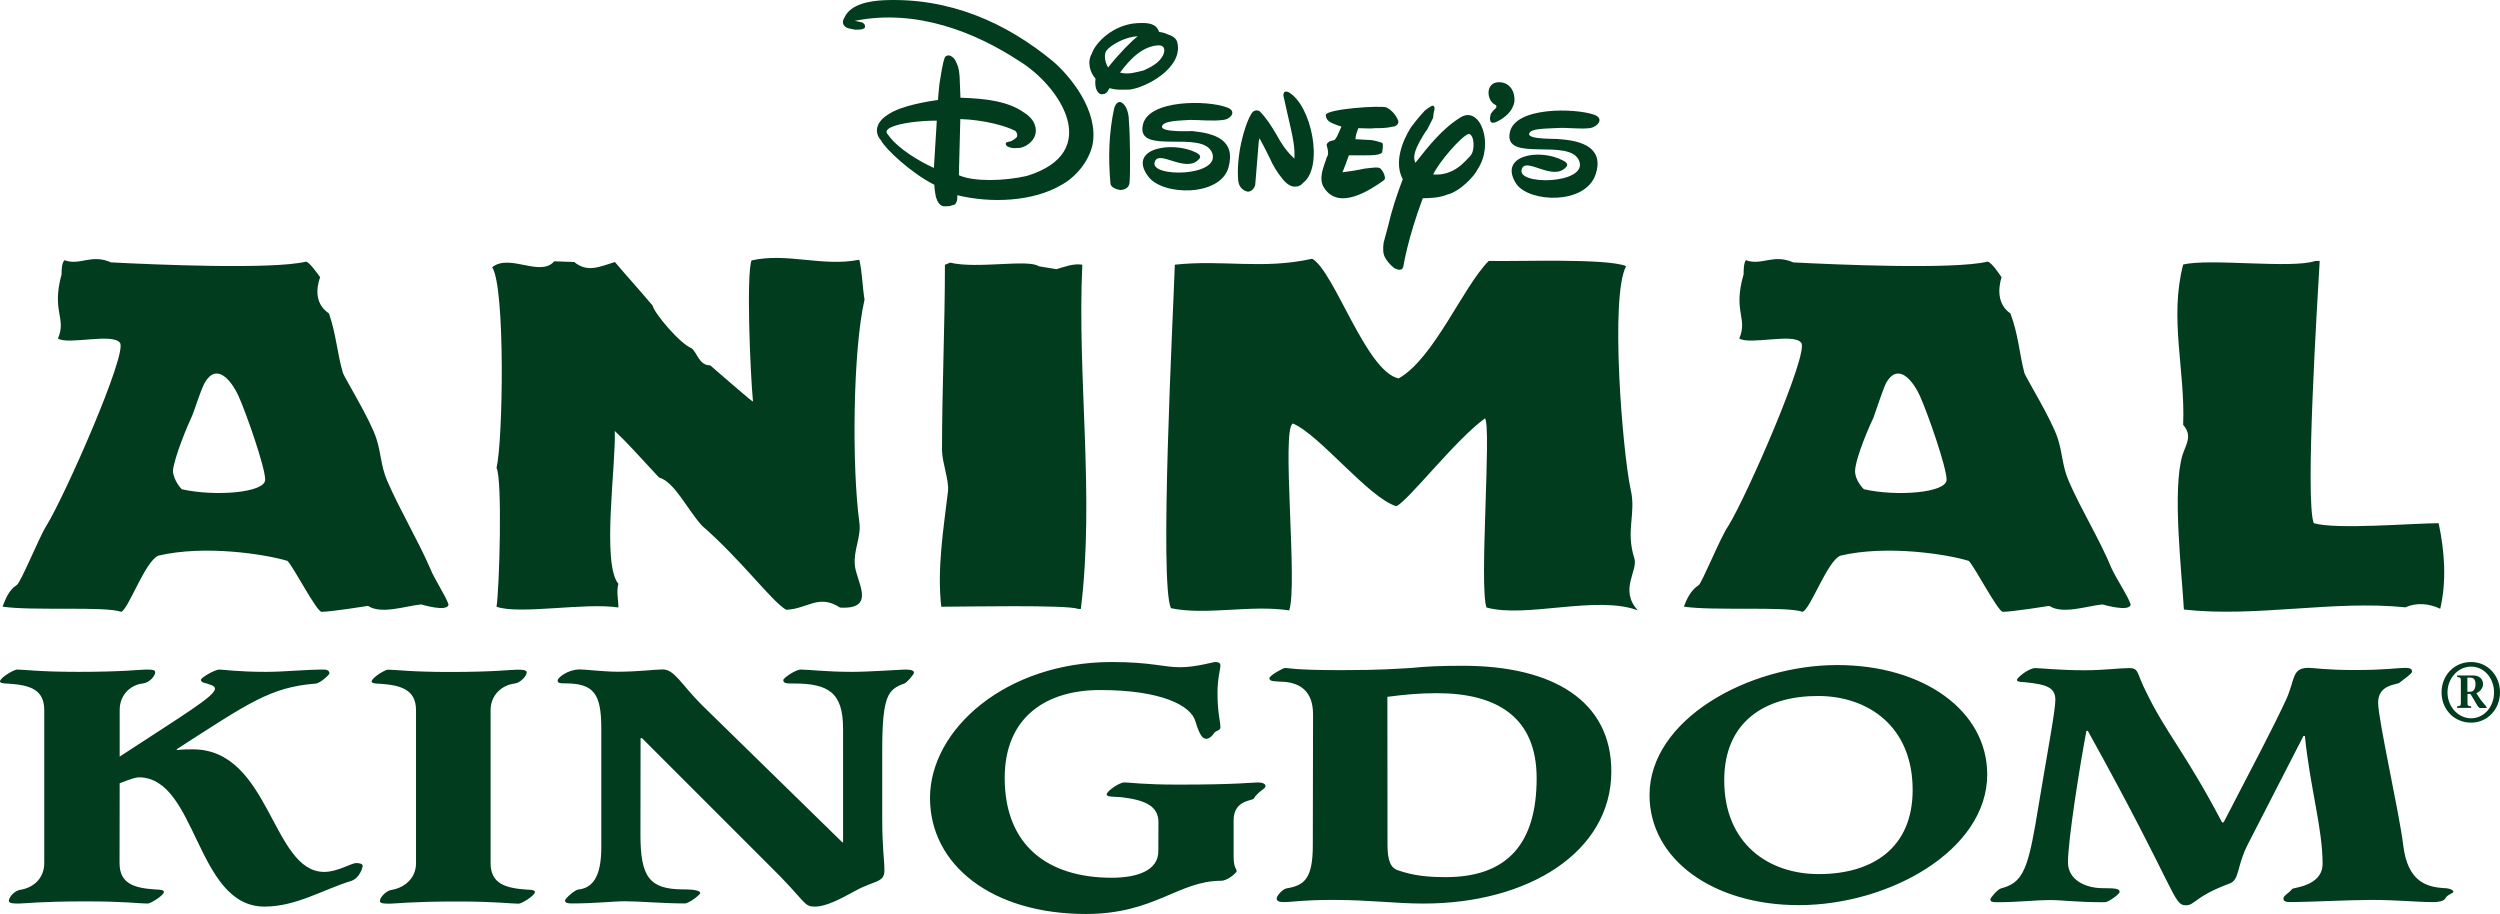 <svg width="2061.8" height="753.789" viewBox="0 0 2061.8 753.789" id="svg2" version="1.1" xmlns="http://www.w3.org/2000/svg">
  <defs id="defs4"></defs>
  <g id="layer1" transform="translate(1408.043,-212.611)">
    <g id="layer1-7" transform="translate(97.143,97.143)" style="fill:#003c1d;fill-opacity:1">
      <path id="path3337" d="m -666.186,237.457 c 6.1,0.6 13.4,-5.5 14.6,-10.3 1.8,-4.9 0.6,-12.8 -9.1,-18.9 -12.8,-9.1 -31.1,-11.6 -52.4,-12.2 l -0.7,-17.7 c -0.6,-6.7 -1.2,-8.5 -3.7,-13.4 -1,-1.7 -2.5,-2.9 -4.3,-3.6 -1.2,-0.6 -3.6,0 -4.3,1.8 -1.8,4.9 -3,13.4 -4.3,21.3 -0.6,6.1 -1.2,11.6 -1.2,13.4 -7.3,1.2 -29.9,4.3 -41.4,12.2 -9.7,6.1 -11.6,14.6 -5.5,21.3 3.7,7.3 25.6,27.4 43.9,36.5 0,3 0.6,6.7 1.2,9.8 1.2,3.7 2.4,6.7 6.1,7.9 l 3,0 c 1.2,0 2.4,0 3.7,-0.6 2.4,-0.6 3,-0.6 3.7,-1.8 0.6,-1.2 1.2,-2.4 1.2,-4.3 l 0,-2.4 c 27.4,6.7 62.2,5.5 85.9,-8.5 12.2,-6.7 22.5,-19.5 25.6,-32.9 5.5,-28 -18.3,-56.7 -32.3,-68.8 -39,-32.3 -85.9,-53 -140.1,-50.6 -11,0.6 -27.4,3 -32.3,14.6 -1.2,1.8 -2.4,5.5 1.8,7.9 0.6,0.6 4.3,1.2 7.3,1.8 3,0 6.7,0 7.9,-1.8 0.6,-2.4 -1.2,-3.7 -2.4,-4.3 -1.2,0 -2.4,-0.6 -3,-0.6 l -3,-0.6 c 51.2,-10.3 100,9.8 135.3,32.9 34.1,20.7 70.1,75.5 6.7,95 -18.9,4.3 -43.9,4.9 -56.1,-0.6 l 1.2,-46.3 c 20.1,0.6 38.4,6.1 43.9,9.1 3,0.6 3.7,4.9 2.4,6.1 -1.8,1.8 -3.6,2.4 -4.3,3 -2.4,0.6 -3,0.6 -4.3,1.2 -1.7,4.4 7.5,5 9.3,4.4 l 0,0 z m -66.4,-22.5 -2.4,39 c -11,-4.9 -29.9,-15.8 -37.8,-27.4 -2.4,-2.4 -1.2,-4.3 2.4,-6.1 7.9,-3.7 24.4,-5.5 37.8,-5.5 z m 142.5,-26.8 c 6.1,1.8 10.4,1.2 16.5,1.2 14,-1.8 43.3,-17.7 39.6,-37.8 -0.6,-4.9 -4.9,-6.7 -8.5,-7.9 -2.1,-1 -4.4,-1.6 -6.7,-1.8 -2.4,-6.7 -7.9,-7.9 -18.3,-7.3 -19.5,1.2 -34.1,15.8 -37.2,25 -4.3,7.3 -1.2,16.4 3,20.7 -1.2,8.5 2.4,14 6.1,12.8 2.4,0 3.7,-1.8 4.3,-3 l 1.2,-1.9 0,0 z m 23.2,-42.7 c -4.3,3 -15.2,14 -24.4,25.6 -1.8,-2.4 -4.3,-10.4 -1.2,-14 3.7,-4.9 16.4,-11.6 25.6,-11.6 z m 20.7,15.9 c -3,6.1 -10.3,9.7 -15.8,12.2 -5.5,1.2 -12.2,3.7 -19.5,1.8 8.5,-11.6 18.9,-21.9 31.7,-22.5 6,-0.1 5.4,5.4 3.6,8.5 z m 214.4,117.6 c 6.7,0 14.6,-0.6 20.1,-3 10.4,-2.4 22.5,-15.2 25,-20.7 14,-20.7 2.4,-52.4 -13.4,-43.3 -15.2,9.1 -26.8,23.8 -37.8,37.8 -2.4,-4.9 0,-11 3.6,-17.7 1.8,-3 3.7,-6.7 6.1,-9.7 1.8,-3.7 3.6,-6.7 4.9,-9.7 l 0.6,-4.9 c 0.6,-1.2 0.6,-3 0.6,-3.7 -0.6,-1.2 -1.2,-1.8 -2.4,-1.2 -1.9,1.1 -3.8,2.3 -5.5,3.7 -1.2,1.2 -6.7,7.3 -11.6,14 -7.3,11.6 -14,29.2 -6.7,42.7 -4.9,12.8 -9.1,25.6 -12.2,39 -1.2,4.3 -2.4,9.1 -3.6,13.4 -0.6,4.9 -0.6,9.1 1.2,12.2 1.2,2.4 4.3,6.1 7.3,8.5 3.1,1.8 7.3,3 7.9,-1.8 0.1,-0.2 3.2,-21.5 15.9,-55.6 l 0,0 z m 39.1,-34.8 c -4.3,4.3 -13.4,16.5 -30.5,15.2 4.3,-9.7 23.2,-31.7 29.3,-33.5 4.8,0.7 5.4,14.1 1.2,18.3 z m -105.4,13.4 c 1.2,-2.4 1.8,-4.9 3,-7.3 0.6,-2.4 1.8,-4.9 2.4,-6.7 l 13.4,0 c 5.5,0 12.2,0 14,-2.4 0,-1.2 0.6,-3 0.6,-5.5 0,-0.6 0,-1.8 -0.6,-2.4 -5.5,-1.8 -8.5,-2.4 -11.6,-2.4 l -10.4,-0.6 c 0,-3 1.2,-6.1 2.4,-9.1 4.9,0 9.1,0.6 14,0 4.9,0 9.1,0 14,-1.2 2.5,0 5.5,-1.8 4.9,-4.9 -1.8,-4.3 -4.9,-8.5 -9.8,-11 -4.9,-1.8 -48.7,1.2 -50,6.1 0,3.7 2.4,5.5 4.9,6.7 1.2,0.6 3,1.2 4.3,1.8 l 3.7,1.2 -2.4,5.5 c -0.8,2 -1.8,3.8 -3.1,5.5 l -4.3,1.2 c -2.4,1.8 -2.4,2.4 -2.4,3 0.6,1.8 1.2,4.9 1.2,6.7 0,0.6 0,1.8 -1.2,3.7 -0.6,2.4 -1.8,4.9 -2.4,7.3 -1.9,5.5 -3.1,12.2 0,17.1 12.2,20.1 39,1.8 49.3,-5.5 1.8,-1.2 1.2,-3 0.6,-4.9 -0.6,-1.8 -1.7,-3.5 -3,-4.9 -1.9,-1.8 -7.3,-0.6 -13.4,0 -5.4,1.2 -12.7,2.4 -18.1,3 l 0,0 z m -68.3,-28 c 3.7,6.7 6.1,11.6 8.5,16.5 2.4,5.5 5.5,11 11,17.7 4.3,4.9 7.9,6.1 11,5.5 1.2,0 2.4,-0.6 3.6,-1.2 l 1.8,-1.8 c 17.1,-12.8 7.3,-64 -12.2,-74.9 -1.8,-0.6 -3,-0.6 -3.6,0.6 -0.6,1.2 -0.6,2.4 0,4.3 1.8,7.9 3.6,16.5 5.5,24.4 1.9,8.5 3.7,17.1 3.1,25.6 -6.7,-6.1 -11,-12.8 -14.6,-19.5 -4.3,-7.3 -8.5,-14 -14,-19.5 -1.8,-1.2 -4.9,-1.2 -6.7,1.8 -6.1,9.7 -12.8,35.3 -11,55.4 0.6,6.1 4.9,8.5 7.9,9.1 3.1,0 5.5,-3 6.1,-5.5 l 3,-36.5 0.6,-2 0,0 z m -57.3,-15.2 c 8.5,0 18.9,1.2 27.4,0 6.1,-0.6 11.6,-7.3 3,-10.3 -15.8,-6.1 -65.2,-6.7 -69.4,14.6 -5.5,25.6 50,3 57.3,23.2 6.7,19.5 -51.8,20.1 -47.5,7.3 3,-11 25.6,9.7 36.5,-2.4 2.4,-2.4 0,-4.3 -2.4,-5.5 -19.5,-9.7 -56.7,-3.7 -39.6,19.5 11.6,16.4 59.7,17.1 66.4,-7.3 6.1,-22.5 -11,-28 -29.9,-29.9 -1.2,0 -25.6,1.2 -25,-3.7 0.7,-4.9 14.7,-4.9 23.2,-5.5 l 0,0 z m 253.5,1.2 c 6.1,-3 12.8,-8.5 14,-16.5 0.6,-7.9 -3.7,-15.8 -12.8,-15.8 -11.6,0 -10.4,15.8 -2.5,18.9 0.6,1.2 0.6,1.2 0,2.4 l -2.4,2.4 c -0.6,0.6 -1.2,1.8 -1.8,2.4 -1.8,6.2 0,9.2 5.5,6.2 l 0,0 z m -316.2,-10.4 c -4.3,20.1 -4.9,40.2 -3,61.5 0,3 4.3,4.9 7.9,5.5 3.7,0 7.9,-1.8 7.9,-6.7 0.6,-5.5 0.6,-36.5 -0.6,-50.6 0,-5.5 -1.8,-11.6 -4.9,-14 -3,-3 -6.1,-0.5 -7.3,4.3 z m 365.5,15.9 c 8.5,-0.6 18.9,1.2 27.4,0 6.1,-1.2 11.6,-7.9 3,-11 -15.8,-5.5 -65.2,-6.7 -69.5,14.6 -5.5,25.6 50,3.7 57.3,23.8 6.7,18.9 -51.8,20.1 -47.5,6.7 3,-11 25.6,10.3 36.5,-1.8 2.4,-2.4 0,-4.3 -2.4,-5.5 -19.5,-10.4 -54.2,-4.3 -38.4,19.5 11,15.2 56.6,17.1 65.2,-7.9 7.3,-21.9 -11,-28 -29.8,-29.2 -0.6,-0.6 -25.6,0.6 -25,-4.3 0.7,-4.9 14.7,-4.3 23.2,-4.9 l 0,0 z m 726.9,325.9 c -21.3,0 -84.1,5.5 -103,0 -7.3,-18.9 3,-183.4 4.9,-216.3 l -3.6,0 c -18.9,6.7 -87.8,-2.4 -109,3 -11.6,44.5 1.8,87.1 0,132.2 7.9,9.1 2.4,15.8 -0.6,25 -8.5,28.6 -0.6,95.7 1.2,127.3 59.1,6.7 123.1,-7.9 182.8,-1.8 9.1,-4.3 20.1,-3 28.6,1.2 5.4,-23.1 3.6,-47.4 -1.3,-70.6 l 0,0 z m -1045.5,70.1 c 29.2,6.1 65.2,-3 97.5,1.8 7.3,-20.1 -6.7,-150.5 3.1,-154.1 21.9,9.1 62.7,61.5 85.3,68.2 10.3,-4.9 48.1,-54.2 73.1,-72.5 5.5,6.7 -4.9,137.7 1.2,156 32.3,9.1 90.8,-10.4 124.9,2.4 -15.8,-17 0.6,-32.9 -3,-43.2 -7.3,-23.2 1.8,-36.5 -3,-56.7 -6.7,-31.1 -17.1,-159 -3.7,-184 -15.8,-6.7 -90.8,-3.7 -113.3,-4.3 -21.3,21.3 -45.1,80.4 -74.3,96.9 -26.8,-5.5 -53,-88.3 -71.3,-98.7 -40.8,9.1 -73.7,0.6 -113.3,4.9 -1.4,42 -12.9,262.6 -3.2,283.3 l 0,0 z m -73.1,-283.3 c -7.3,-1.2 -14.6,1.8 -21.3,3.7 l -14.6,-2.4 c -8.5,-6.1 -51.2,2.4 -73.1,-3 l -4.3,1.8 c 0,51.2 -2.4,101.1 -2.4,152.9 0,9.7 6.1,25.6 4.9,34.1 -3.7,31.1 -9.1,64 -5.5,95 15.8,0 105.4,-1.8 112.7,1.8 l 2.4,0 c 11.5,-93.8 -3.1,-190.1 1.2,-283.9 l 0,0 z m -483.1,167.6 c 4.9,9.1 2.4,99.3 0,114.5 18.9,6.7 72.5,-3.6 100.5,0.6 0,-6.7 -1.8,-12.8 0,-19.5 -14,-16.5 -1.8,-99.3 -3,-126.1 8.5,7.9 21.3,21.9 36.5,38.4 12.8,3.6 23.2,26.2 35.3,39.6 32.9,28.7 57.3,62.2 69.5,69.5 17.7,-0.6 26.8,-13.4 44.5,-1.8 31.1,1.8 12.8,-22.5 12.2,-35.3 -1.2,-12.2 5.5,-23.2 3.7,-35.3 -6.1,-44.5 -5.5,-140.7 4.3,-183.4 -1.8,-11 -1.8,-21.9 -4.3,-32.9 -29.9,6.1 -59.7,-6.1 -88.9,0.6 -4.3,11.6 -1.2,90.8 1.2,116.4 -2.4,-1.2 -19.5,-16.4 -35.3,-29.9 -9.1,0 -10.3,-9.7 -15.2,-14 -9.7,-3.7 -31.1,-29.2 -32.3,-35.3 -14,-16.5 -17.1,-19.5 -31.1,-35.9 -12.2,3.7 -22.5,9.1 -33.5,0 l -16.5,-0.6 c -11.6,13.4 -36.6,-6.7 -51.2,4.9 10.9,16.2 9,142.9 3.6,165.5 l 0,0 z m -310.8,260.1 c 9.1,-3.6 13.4,-4.9 15.8,-4.9 48.1,0 46.9,106.6 103.6,106.6 26.2,0 48.1,-14 71.9,-21.3 6.7,-2.4 9.1,-11 9.1,-12.2 0,-1.8 -2.4,-2.4 -5.5,-2.4 -3.7,0 -15.2,7.3 -26.2,7.3 -43.3,0 -44.5,-101.1 -108.4,-101.1 -4.3,0 -7.9,0 -12.8,0.6 l -0.6,-0.6 c 59.7,-38.4 77.4,-51.2 114.5,-54.2 3.7,0 11.6,-7.3 11.6,-8.5 0,-1.9 -1.8,-3.1 -4.3,-3.1 -16.4,0 -32.3,1.9 -48.1,1.9 -23.2,0 -35.3,-1.9 -38.4,-1.9 -3.7,0 -15.2,6.7 -15.2,8.5 0,1.2 1.2,2.4 4.9,3 3,1.2 6.7,1.8 6.7,4.3 0,6.1 -25.6,21.3 -78.6,56 l 0,-38.4 c 0,-12.8 9.1,-20.7 18.9,-21.9 6.1,-0.6 10.4,-6.7 10.4,-9.1 0,-1.8 -1.2,-2.4 -7.3,-2.4 -4.9,0 -18.9,1.9 -56.1,1.9 -32.9,0 -44.5,-1.9 -50.6,-1.9 -2.4,0 -14,6.7 -14,9.8 0,1.2 2.4,1.8 6.7,1.8 18.3,1.2 29.8,4.9 29.8,21.9 l 0,126.1 c 0,12.8 -9.1,20.1 -18.9,21.9 -6.1,0.6 -10.3,6.7 -10.3,9.1 0,1.8 1.8,2.4 7.9,2.4 4.3,0 18.3,-1.8 55.4,-1.8 32.9,0 44.5,1.8 51.2,1.8 2.4,0 13.4,-6.7 13.4,-9.7 0,-1.2 -2.4,-1.9 -6.7,-1.9 -18.3,-1.2 -29.9,-4.9 -29.9,-21.9 l 0.1,-65.7 0,0 0,0 z m 305.9,-60.3 c 0,-12.8 9.7,-20.7 19.5,-21.9 5.5,-0.6 10.3,-6.7 10.3,-9.1 0,-1.8 -1.8,-2.4 -7.9,-2.4 -4.9,0 -18.3,1.9 -55.4,1.9 -32.9,0 -44.5,-1.9 -51.2,-1.9 -2.4,0 -13.4,6.7 -13.4,9.8 0,1.2 2.4,1.8 6.7,1.8 17.7,1.2 29.9,4.9 29.9,21.9 l 0,126.1 c 0,12.8 -9.8,20.1 -19.5,21.9 -5.5,0.6 -10.3,6.7 -10.3,9.1 0,1.8 1.8,2.4 7.9,2.4 4.3,0 18.3,-1.8 55.4,-1.8 32.9,0 44.5,1.8 51.2,1.8 2.4,0 13.4,-6.7 13.4,-9.7 0,-1.2 -2.4,-1.9 -6.7,-1.9 -17.7,-1.2 -29.9,-4.9 -29.9,-21.9 l 0,-126.1 z m 123.7,23.1 1.2,0 104.8,104.8 c 31.1,30.5 28,34.1 37.8,34.1 9.1,0 20.7,-6.1 32.9,-12.8 16.5,-9.1 24.4,-6.7 24.4,-17.1 0,-9.1 -1.8,-17.7 -1.8,-42.6 l 0,-56.7 c 0,-45.1 4.9,-50 18.3,-54.8 1.8,-0.6 7.9,-7.3 7.9,-9.1 0,-1.2 -1.8,-2.4 -6.7,-2.4 -3.7,0 -29.9,1.9 -44.5,1.9 -20.7,0 -36.6,-1.9 -42,-1.9 -4.9,0 -14.6,7.3 -14.6,8.5 0,3 2.4,3 8.5,3 28.6,0 40.8,7.3 40.8,37.2 l 0,93.8 -0.6,0 -115.9,-113.3 c -17.1,-17.1 -22.5,-29.3 -32.3,-29.3 -6.1,0 -20.1,1.9 -37.2,1.9 -11,0 -26.8,-1.9 -31.1,-1.9 -9.7,0 -18.3,6.7 -18.3,9.1 0,2.4 2.4,2.4 6.1,2.4 23.8,0 29.9,8.5 29.9,37.2 l 0,98.1 c 0,24.4 -7.3,33.5 -18.9,34.7 -2.4,0 -11,7.3 -11,9.1 0,1.8 1.8,2.4 5.5,2.4 20.1,0 34.1,-1.8 43.9,-1.8 11.6,0 31.7,1.8 49.3,1.8 3.7,0 12.8,-7.3 12.8,-8.5 0,-1.8 -3.7,-3.1 -14,-3.1 -28,0 -35.3,-10.3 -35.3,-45.1 l 0.1,-79.6 0,0 0,0 z m 427,93.2 c 0,16.4 -18.3,21.9 -38.4,21.9 -53,0 -88.3,-26.8 -88.3,-82.3 0,-50.6 34.7,-72.5 78.6,-72.5 50.6,0 74.9,12.8 78.6,25.6 3.7,12.2 6.1,14.6 9.1,14.6 2.4,0 4.9,-2.4 6.1,-4.3 1.2,-2.4 5.5,-2.4 5.5,-4.9 0,-5.5 -2.4,-11.6 -2.4,-28.6 0,-12.2 2.4,-19.5 2.4,-22.5 0,-2.4 -1.8,-3 -4.3,-3 -1.8,0 -15.8,4.3 -29.2,4.3 -13.4,0 -23.8,-4.3 -56.1,-4.3 -87.1,0 -149.9,55.4 -149.9,112.1 0,55.4 51.2,95.7 128.6,95.7 56.7,0 76.2,-27.4 111.5,-27.4 5.5,0 12.8,-6.7 12.8,-7.9 0,-1.8 -2.5,-3 -2.5,-11.6 l 0,-30.5 c 0,-16.5 15.3,-15.9 16.5,-17.7 4.3,-6.7 9.8,-7.9 9.8,-10.4 0,-1.8 -2.5,-3 -6.1,-3 -4.9,0 -17,1.8 -65.8,1.8 -29.2,0 -40.2,-1.8 -44.5,-1.8 -4.3,0 -14.6,7.3 -14.6,9.8 0,2.4 5.5,1.8 12.2,2.4 20.7,2.4 30.5,7.9 30.5,20.7 l -0.1,23.8 0,0 0,0 z m 127.4,-4.8 c 0,26.8 -6.7,32.9 -20.7,35.3 -3.6,0 -9.1,6.1 -9.1,8.5 0,1.8 1.2,3 6.1,3 6.7,0 14,-1.8 40.8,-1.8 29.9,0 50.6,3 74.3,3 86.5,0 154.8,-42.6 154.8,-109 0,-58.5 -48.7,-87.1 -122.4,-87.1 -18.9,0 -31.1,0.6 -42.6,1.8 -11.6,0.6 -24.4,1.8 -57.3,1.8 -40.2,0 -43.3,-1.8 -46.9,-1.8 -1.2,0 -12.8,6.1 -12.8,8.5 0,3 4.9,2.4 12.8,3 12.8,1.2 23.2,7.9 23.2,26.8 l -0.2,108 0,0 z m 61.5,-122.5 c 14,-1.8 25.6,-3 40.8,-3 50,0 82.3,20.1 82.3,70.1 0,54.2 -24.4,81.6 -74.9,81.6 -14.6,0 -26.8,-1.2 -39,-5.5 -6.7,-1.8 -9.1,-8.5 -9.1,-21.3 l -0.1,-121.9 0,0 z m 494.7,64 c 0,-52.4 -52.4,-90.2 -123.7,-90.2 -73.7,0 -154.8,45.1 -154.8,107.2 0,53 52.4,90.8 123.1,90.8 74.4,0 155.4,-45.1 155.4,-107.8 l 0,0 z m -61.5,12.8 c 0,48.7 -34.1,69.4 -77.4,69.4 -41.4,0 -78,-25 -78,-77.4 0,-48.7 34.1,-69.5 77.4,-69.5 41.4,0.1 78,25.1 78,77.5 l 0,0 z m 255.2,26.8 c -31.1,-59.1 -46.3,-73.7 -62.7,-107.8 -7.9,-15.2 -5.5,-19.5 -14,-19.5 -7.9,0 -21.3,1.8 -36.5,1.8 -20.7,0 -37.2,-1.8 -40.8,-1.8 -5.5,0 -15.2,7.9 -15.2,9.8 0,1.2 2.4,1.8 6.1,1.8 18.3,1.8 25.6,4.3 25.6,14.6 0,9.1 -6.1,40.2 -16.5,103 -6.7,38.4 -11.6,48.1 -28,52.4 -3,0.6 -9.1,7.9 -9.1,9.1 0,1.8 1.2,2.4 5.5,2.4 17,0 32.9,-1.8 43.2,-1.8 11.6,0 20.7,1.8 45.7,1.8 3,0 12.2,-6.7 12.2,-8.5 0,-2.5 -2.4,-3.1 -14,-3.1 -14,0 -28.6,-6.7 -28.6,-21.3 0,-18.3 9.7,-79.2 15.2,-108.4 l 1.2,0 c 74.3,134 70.1,143.8 81,143.8 7.3,0 7.3,-7.3 35.3,-17.7 9.1,-3 6.1,-13.4 15.2,-31.7 l 46.3,-90.2 1.2,0 c 4.3,42.7 14.6,76.1 14.6,105.4 0,18.3 -23.8,19.5 -25,20.7 -3,3.7 -7.3,5.5 -7.3,7.9 0,2.4 1.9,3 6.1,3 12.8,0 48.7,-1.8 66.4,-1.8 21.9,0 37.2,1.8 51.2,1.8 3.6,0 8.5,-0.6 9.8,-3 1.2,-3 6.7,-4.3 6.7,-5.5 0,-1.2 -2.4,-3.1 -9.1,-3.1 -12.8,-1.2 -28.6,-4.9 -32.3,-35.3 -3,-25.6 -20.7,-103.6 -20.7,-117.6 0,-15.3 15.8,-14.6 17.7,-16.5 3.6,-3 10.3,-7.3 10.3,-9.1 0,-2.5 -2.4,-3.1 -5.5,-3.1 -6.1,0 -16.4,1.8 -41.4,1.8 -25,0 -33.5,-1.8 -38.4,-1.8 -14,0 -11,9.1 -18.3,25.6 -11,23.8 -26.8,53.6 -51.8,101.8 l -1.3,0.1 0,0 0,0 z m -1732.6,-173.7 c 6.1,-2.4 19.5,-41.4 30.5,-46.3 38.4,-9.1 88.4,-1.2 106.6,4.3 4.9,4.9 23.8,41.4 28,42 7.9,0 38.4,-4.9 38.4,-4.9 11,7.3 31.1,0 43.9,-1.2 0,0 21.9,6.7 22.5,0 -2.4,-7.3 -11.6,-20.7 -15.2,-29.9 -10.4,-23.8 -25,-48.1 -35.3,-71.9 -5.5,-12.8 -4.9,-22.5 -9.1,-35.3 -4.9,-15.2 -26.2,-50 -27.4,-53.6 -4.9,-16.4 -5.5,-31.7 -11.6,-49.3 -11,-7.3 -11,-19.5 -7.3,-29.9 -1.8,-2.4 -8.5,-12.2 -11.6,-12.8 -28,6.7 -126.1,2.4 -160.8,0.6 -16.5,-7.3 -25.6,3 -38.4,-1.8 -2.4,2.4 -2.4,8.5 -2.4,11.6 -8.5,31.1 4.3,35.9 -3,53 8.5,5.5 45.1,-4.9 51.2,3.6 6.1,9.1 -45.7,126.7 -60.9,151.1 -5.5,8.5 -21.3,47.5 -24.4,48.7 -6.7,4.3 -9.1,11.6 -11.6,17.7 23.5,3.7 85.1,-0.5 97.9,4.3 l 0,0 z m 57.8,-160.2 c 2.4,-4.9 7.3,-21.9 11,-28.6 9.7,-17.1 21.9,-2.4 28,11 6.1,13.4 21.9,58.5 21.9,68.8 0,11 -42,14 -68.8,7.9 0,0 -6.7,-6.7 -7.3,-15.2 1.2,-11.6 12.8,-39 15.2,-43.9 l 0,0 z m 1328.8,160.2 c 6.7,-2.4 20.1,-41.4 31.1,-46.3 38.4,-9.1 88.3,-1.2 106,4.3 4.9,4.9 23.8,41.4 28,42 7.9,0 38.4,-4.9 38.4,-4.9 11,7.3 31.1,0 43.9,-1.2 0,0 22.5,6.7 23.2,0 -2.4,-7.3 -11.6,-20.7 -15.8,-29.9 -9.8,-23.8 -25,-48.1 -35.3,-71.9 -5.5,-12.8 -4.9,-22.5 -9.1,-35.3 -4.9,-15.2 -26.2,-50 -27.4,-53.6 -4.3,-16.4 -4.9,-31.7 -11.6,-49.3 -10.4,-7.3 -10.4,-19.5 -7.3,-29.9 -1.8,-2.4 -7.9,-12.2 -11.6,-12.8 -28,6.7 -126.1,2.4 -160.2,0.6 -16.5,-7.3 -26.2,3 -39,-1.8 -1.9,2.4 -1.9,8.5 -1.9,11.6 -9.1,31.1 3.7,35.9 -3.6,53 9.1,5.5 45.1,-4.9 51.2,3.6 6.1,9.1 -45.1,126.7 -60.3,151.1 -6.1,8.5 -21.9,47.5 -24.4,48.7 -6.7,4.3 -9.8,11.6 -12.2,17.7 23.6,3.7 85.1,-0.5 97.9,4.3 l 0,0 z m 58.5,-160.2 c 1.8,-4.9 7.3,-21.9 10.4,-28.6 9.8,-17.1 21.9,-2.4 28,11 6.1,13.4 21.9,58.5 21.9,68.8 0,11 -41.4,14 -68.2,7.9 0,0 -7.3,-6.7 -7.3,-15.2 0.6,-11.6 12.8,-39 15.2,-43.9 z m 492.9,248 c -10.9,0 -19.5,-9.8 -19.5,-21.3 0,-11.5 8.5,-21.3 19.5,-21.3 11,0 18.9,9.8 18.9,21.3 0,11.5 -8,21.3 -18.9,21.3 z m 0,3.6 c 13.4,0 23.8,-11 23.8,-25 0,-14 -10.3,-25 -23.8,-25 -14,0 -24.4,11 -24.4,25 0,14 10.3,25 24.4,25 z m -11.6,-37.7 c 3.1,0.6 3.1,0.6 3.1,3.6 l 0,17.7 c 0,2.4 0,2.4 -3.1,3 l 0,1.2 11.6,0 0,-1.2 c -3,-0.6 -3,-0.6 -3,-3 l 0,-7.3 2.4,0 c 3.7,5.5 6.1,11.6 7.9,11.6 l 5.5,0 0,-0.6 c -1.2,-1.8 -3,-3.6 -4.9,-6.1 l -3.6,-5.5 c 3,-1.2 5.5,-4.3 5.5,-7.3 0,-4.9 -3.6,-7.3 -7.9,-7.3 l -13.4,0 -0.1,1.2 0,0 z m 8.5,0.6 2.4,0 c 2.5,0 4.3,1.2 4.3,5.5 0,3.1 -1.2,6.1 -4.3,6.1 l -2.4,0 0,-11.6 z" style="fill:#003c1d;fill-opacity:1;stroke:#008000;stroke-width:0;stroke-miterlimit:4;stroke-dasharray:none"></path>
    </g>
  </g>
</svg>